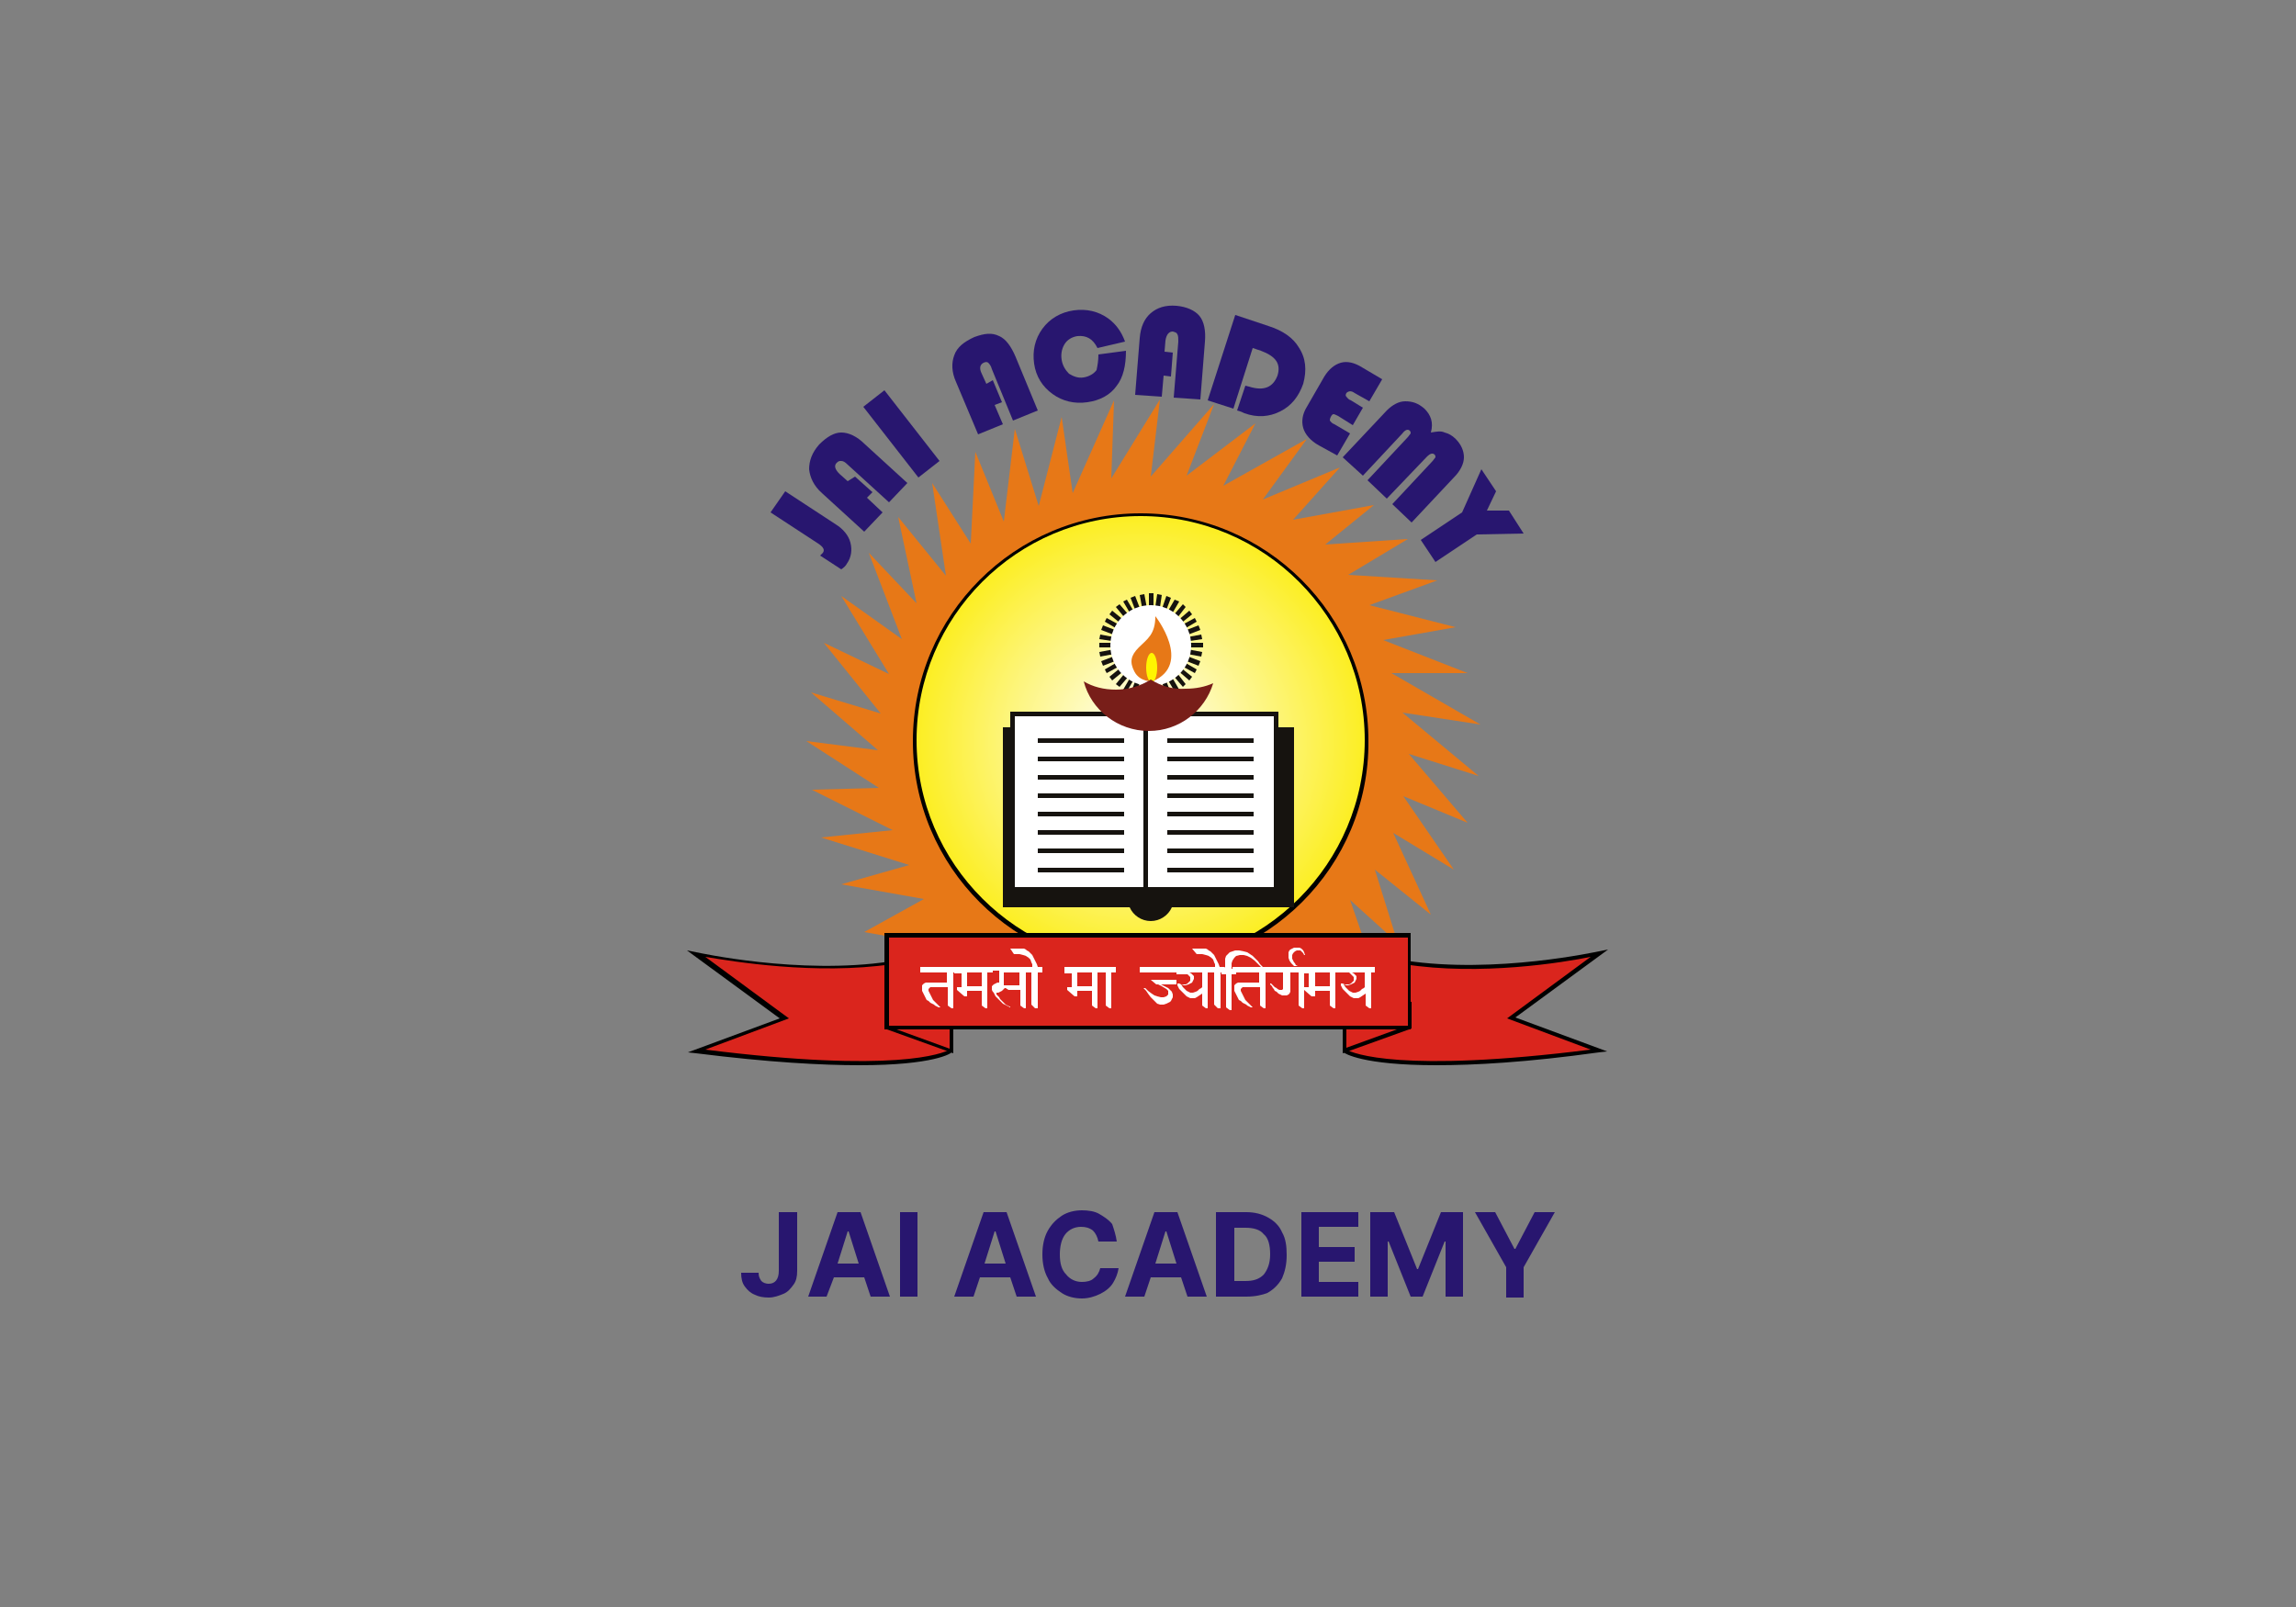 <?xml version="1.0" encoding="utf-8"?>
<!-- Generator: Adobe Illustrator 21.0.0, SVG Export Plug-In . SVG Version: 6.00 Build 0)  -->
<svg version="1.1" id="Layer_1" xmlns="http://www.w3.org/2000/svg" xmlns:xlink="http://www.w3.org/1999/xlink" x="0px" y="0px"
	 viewBox="0 0 250 175" style="enable-background:new 0 0 250 175;" xml:space="preserve">
<rect x="0" y="0" width="250" height="175" fill="#808080" stroke="none"/>
<style type="text/css">
	.st0{fill:#28166F;}
	.st1{fill:#E77817;}
	.st2{fill:url(#SVGID_1_);}
	.st3{fill:#16130F;}
	.st4{fill:#FFFFFF;}
	.st5{fill:#FFF500;}
	.st6{fill:#781E19;}
	.st7{fill:#DA251D;}
</style>
<g>
	<path class="st0" d="M84.9,132h1.9v6.4c0,0.6-0.1,1.1-0.4,1.5c-0.3,0.4-0.6,0.8-1.1,1c-0.5,0.2-1,0.4-1.6,0.4
		c-0.6,0-1.1-0.1-1.5-0.3c-0.5-0.2-0.8-0.5-1.1-0.9c-0.3-0.4-0.4-0.9-0.4-1.5h1.9c0,0.4,0.1,0.6,0.3,0.9c0.2,0.2,0.5,0.3,0.8,0.3
		c0.7,0,1.1-0.5,1.1-1.4V132z"/>
	<path class="st0" d="M90,141.2H88l3.2-9.2h2.5l3.2,9.2h-2.1l-0.7-2.1h-3.3L90,141.2z M91.2,137.6h2.3l-1.1-3.5h-0.1L91.2,137.6z"/>
	<path class="st0" d="M99.9,132v9.2h-1.9V132H99.9z"/>
	<path class="st0" d="M106,141.2h-2.1l3.2-9.2h2.5l3.2,9.2h-2.1l-0.7-2.1h-3.3L106,141.2z M107.2,137.6h2.3l-1.1-3.5h-0.1
		L107.2,137.6z"/>
	<path class="st0" d="M121.6,135.2h-2c-0.1-0.5-0.3-0.9-0.6-1.2c-0.4-0.3-0.8-0.4-1.3-0.4c-0.7,0-1.3,0.3-1.7,0.8
		c-0.4,0.5-0.6,1.3-0.6,2.2c0,1,0.2,1.7,0.7,2.2c0.4,0.5,1,0.8,1.7,0.8c0.5,0,1-0.1,1.3-0.4c0.4-0.3,0.6-0.7,0.7-1.1l2,0
		c-0.1,0.6-0.3,1.1-0.6,1.6c-0.3,0.5-0.8,0.9-1.4,1.2c-0.6,0.3-1.3,0.5-2,0.5c-0.8,0-1.6-0.2-2.2-0.6c-0.6-0.4-1.2-0.9-1.5-1.6
		c-0.4-0.7-0.6-1.6-0.6-2.6c0-1,0.2-1.9,0.6-2.6c0.4-0.7,0.9-1.2,1.5-1.6c0.6-0.4,1.4-0.6,2.2-0.6c0.7,0,1.4,0.1,1.9,0.4
		s1,0.6,1.4,1.1C121.3,133.9,121.5,134.5,121.6,135.2z"/>
	<path class="st0" d="M124.6,141.2h-2.1l3.2-9.2h2.5l3.2,9.2h-2.1l-0.7-2.1h-3.3L124.6,141.2z M125.8,137.6h2.3l-1.1-3.5h-0.1
		L125.8,137.6z"/>
	<path class="st0" d="M135.7,141.2h-3.3V132h3.3c0.9,0,1.7,0.2,2.4,0.6c0.7,0.4,1.2,0.9,1.5,1.6c0.4,0.7,0.5,1.5,0.5,2.5
		c0,1-0.2,1.8-0.5,2.5c-0.4,0.7-0.9,1.2-1.6,1.6C137.5,141,136.7,141.2,135.7,141.2z M134.4,139.5h1.2c0.9,0,1.5-0.2,2-0.7
		c0.4-0.5,0.7-1.2,0.7-2.2c0-1-0.2-1.8-0.7-2.2c-0.4-0.5-1.1-0.7-2-0.7h-1.2V139.5z"/>
	<path class="st0" d="M141.7,141.2V132h6.2v1.6h-4.3v2.2h3.9v1.6h-3.9v2.2h4.3v1.6H141.7z"/>
	<path class="st0" d="M149.4,132h2.4l2.5,6.2h0.1l2.5-6.2h2.4v9.2h-1.9v-6h-0.1l-2.4,6h-1.3l-2.4-6h-0.1v6h-1.9V132z"/>
	<path class="st0" d="M160.6,132h2.2l2.1,4h0.1l2.1-4h2.2l-3.4,6v3.3H164V138L160.6,132z"/>
</g>
<g>
	<polygon class="st1" points="115.6,45.4 113.1,55.1 110.5,46.7 109.3,56.8 106.2,49.2 105.7,59.2 101.5,52.6 103,62.7 97.8,56.3 
		99.8,65.7 94.6,60.2 98.2,69.6 91.6,64.9 96.8,73.4 89.7,70 95.9,77.7 88.3,75.4 95.6,81.7 87.8,80.7 95.7,85.8 88.4,86 97.2,90.4 
		89.4,91.2 99,94.2 91.6,96.3 100.6,97.9 94.1,101.5 102.5,103 148.8,103.2 147,98 152.2,102.7 149.7,94.7 155.8,99.6 151.7,90.7 
		158.3,94.7 152.8,86.7 159.8,89.6 153.4,82.1 161,84.5 152.7,77.6 161.2,78.9 151.5,73.3 159.8,73.3 150.6,69.7 158.5,68.3 
		149.1,65.9 156.5,63.2 146.8,62.6 153.3,58.7 144.3,59.3 149.6,55 140.8,56.6 145.9,50.9 137.5,54.4 142.3,47.8 133.2,52.9 
		136.7,46.1 129.2,51.8 132.2,44 125.3,51.9 126.3,43.5 121,52.1 121.3,43.6 116.8,53.7 	"/>
	<radialGradient id="SVGID_1_" cx="124.213" cy="80.655" r="24.628" gradientUnits="userSpaceOnUse">
		<stop  offset="0" style="stop-color:#FFFFFF"/>
		<stop  offset="1" style="stop-color:#FCEE21"/>
	</radialGradient>
	<circle class="st2" cx="124.2" cy="80.7" r="24.6"/>
	<path d="M124.2,105.5c-13.7,0-24.8-11.1-24.8-24.8c0-13.7,11.1-24.8,24.8-24.8c13.7,0,24.8,11.1,24.8,24.8
		C149.1,94.4,137.9,105.5,124.2,105.5z M124.2,56.2c-13.5,0-24.4,11-24.4,24.4c0,13.5,11,24.4,24.4,24.4c13.5,0,24.4-11,24.4-24.4
		C148.6,67.2,137.7,56.2,124.2,56.2z"/>
	<path class="st3" d="M140.9,79.2h-31.7v19.6h13.8c0.4,0.9,1.3,1.5,2.3,1.5s1.9-0.6,2.3-1.5h13.3V79.2z"/>
	<rect x="110.3" y="77.7" class="st4" width="28.7" height="19.1"/>
	<path class="st3" d="M139.2,97.1H110V77.5h29.2V97.1z M110.5,96.6h28.2V78h-28.2V96.6z"/>
	<g>
		<rect x="124.5" y="79.3" class="st3" width="0.5" height="17.8"/>
	</g>
	<g>
		<polygon class="st3" points="131,70 128.2,70 130.9,69.6 130.8,69.1 128.1,69.6 130.7,68.6 130.5,68.1 127.9,69.1 130.3,67.7 
			130.1,67.3 127.7,68.6 129.8,66.9 129.5,66.5 127.4,68.3 129.1,66.1 128.8,65.8 127,67.9 128.4,65.5 127.9,65.3 126.5,67.7 
			127.5,65.1 127,64.9 126.1,67.5 126.5,64.8 126,64.7 125.6,67.4 125.6,64.6 125.1,64.6 125.1,67.4 124.6,64.7 124.1,64.8 
			124.6,67.5 123.6,64.9 123.1,65.1 124.1,67.7 122.7,65.3 122.3,65.5 123.7,67.9 121.9,65.8 121.5,66.1 123.3,68.3 121.1,66.5 
			120.8,66.9 122.9,68.6 120.5,67.3 120.3,67.7 122.7,69.1 120.1,68.1 119.9,68.6 122.5,69.6 119.8,69.1 119.7,69.6 122.4,70 
			119.7,70 119.7,70.5 122.4,70.5 119.7,71 119.8,71.5 122.5,71 119.9,72 120.1,72.5 122.7,71.5 120.3,72.9 120.5,73.3 122.9,72 
			120.8,73.7 121.1,74.1 123.3,72.3 121.5,74.5 121.9,74.8 123.7,72.7 122.3,75.1 122.7,75.3 124.1,72.9 123.1,75.5 123.6,75.7 
			124.6,73.1 124.1,75.8 124.6,75.9 125.1,73.2 125.1,76 125.6,76 125.6,73.2 126,75.9 126.5,75.8 126.1,73.1 127,75.7 127.5,75.5 
			126.5,72.9 127.9,75.3 128.4,75.1 127,72.7 128.8,74.8 129.1,74.5 127.4,72.3 129.5,74.1 129.8,73.7 127.7,72 130.1,73.3 
			130.3,72.9 127.9,71.5 130.5,72.5 130.7,72 128.1,71 130.8,71.5 130.9,71 128.2,70.5 131,70.5 		"/>
		<circle class="st4" cx="125.3" cy="70.3" r="4.4"/>
		<path class="st1" d="M125.8,67.1c0,0,4.1,5.2-0.3,7.1c0,0-1.4,0.1-2-1.1c-0.5-1-0.4-1.7,0.5-2.6C124.9,69.6,125.8,69.1,125.8,67.1
			z"/>
		<ellipse class="st5" cx="125.4" cy="72.7" rx="0.6" ry="1.6"/>
		<path class="st6" d="M125.3,74c-1.1,0.7-2.4,1.1-3.8,1.1c-1.3,0-2.5-0.3-3.5-0.9c0.8,3.1,3.7,5.4,7.1,5.4c3.3,0,6.1-2.2,7-5.2
			c-0.9,0.4-1.9,0.6-3,0.6C127.7,75.1,126.4,74.7,125.3,74z"/>
	</g>
	<g>
		<rect x="113" y="80.4" class="st3" width="9.4" height="0.5"/>
		<rect x="113" y="82.4" class="st3" width="9.4" height="0.5"/>
		<rect x="113" y="84.4" class="st3" width="9.4" height="0.5"/>
		<rect x="113" y="86.4" class="st3" width="9.4" height="0.5"/>
		<rect x="113" y="88.4" class="st3" width="9.4" height="0.5"/>
		<rect x="113" y="90.4" class="st3" width="9.4" height="0.5"/>
		<rect x="113" y="92.4" class="st3" width="9.4" height="0.5"/>
		<rect x="113" y="94.5" class="st3" width="9.4" height="0.5"/>
		<rect x="127.1" y="80.4" class="st3" width="9.4" height="0.5"/>
		<rect x="127.1" y="82.4" class="st3" width="9.4" height="0.5"/>
		<rect x="127.1" y="84.4" class="st3" width="9.4" height="0.5"/>
		<rect x="127.1" y="86.4" class="st3" width="9.4" height="0.5"/>
		<rect x="127.1" y="88.4" class="st3" width="9.4" height="0.5"/>
		<rect x="127.1" y="90.4" class="st3" width="9.4" height="0.5"/>
		<rect x="127.1" y="92.4" class="st3" width="9.4" height="0.5"/>
		<rect x="127.1" y="94.5" class="st3" width="9.4" height="0.5"/>
	</g>
	<g>
		<g>
			<g>
				<path class="st7" d="M103.6,114.4c0,0-4,3-27.7,0l9.6-3.5l-9.6-7.1c0,0,11.1,2.5,21.2,1h2.5l4,1V114.4z"/>
				<path d="M93.6,116c-4.1,0-9.8-0.3-17.8-1.3l-0.9-0.1l10-3.7l-10.1-7.4l1,0.2c0.1,0,11.2,2.5,21.1,1l0,0l2.6,0l4.2,1v8.8
					l-0.1,0.1C103.6,114.7,101.7,116,93.6,116z M76.8,114.3c20.7,2.6,25.9,0.4,26.6,0V106l-3.8-1h-2.5c-8.3,1.2-17.3-0.3-20.3-0.8
					l9.1,6.7L76.8,114.3z"/>
			</g>
			<g>
				<polygon class="st7" points="103.6,114.4 103.5,114.4 96.5,111.9 96.5,109.4 103.6,108.9 				"/>
				<path d="M103.8,114.7l-7.5-2.7v-2.9l7.5-0.5V114.7z M96.8,111.8l6.6,2.4v-5l-6.6,0.5V111.8z"/>
			</g>
		</g>
		<g>
			<g>
				<path class="st7" d="M146.4,114.4c0,0,4,3,27.7,0l-9.6-3.5l9.6-7.1c0,0-11.1,2.5-21.2,1h-2.5l-4,1V114.4z"/>
				<path d="M156.4,116c-8.1,0-10-1.3-10.1-1.4l-0.1-0.1v-8.8l4.2-1.1l2.6,0c9.9,1.5,21-1,21.1-1l1-0.2l-10.1,7.4l10,3.7l-0.9,0.1
					C166.2,115.7,160.5,116,156.4,116z M146.6,114.3c0.7,0.4,5.9,2.6,26.6,0l-9.1-3.4l9.1-6.7c-2.9,0.6-12,2.1-20.3,0.8h-2.5l-3.8,1
					V114.3z"/>
			</g>
			<g>
				<polygon class="st7" points="146.4,114.4 146.5,114.4 153.5,111.9 153.5,109.4 146.4,108.9 				"/>
				<path d="M146.2,114.7v-6.1l7.5,0.5v2.9L146.2,114.7z M146.6,109.1v5l6.6-2.4v-2.2L146.6,109.1z"/>
			</g>
		</g>
		<g>
			<rect x="96.5" y="101.8" class="st7" width="56.9" height="10.1"/>
			<path d="M153.7,112.1H96.3v-10.5h57.3V112.1z M96.8,111.7h56.5v-9.6H96.8V111.7z"/>
		</g>
	</g>
	<g>
		<path class="st4" d="M100.3,105.3l4,0v0.6h-0.5v3.9h-0.2l-0.4-0.3v-2h-1.7l-0.2,0l-0.1,0.1l-0.1,0.1l0,0.2l0.1,0.2l0.1,0.2
			l0.1,0.2l0.1,0.2l0.1,0.2l0.2,0.2l0.2,0.2l0.2,0.2l0.2,0.2l-0.2,0l-0.2-0.1l-0.2-0.1l-0.1-0.1l-0.2-0.1l-0.2-0.1l-0.2-0.2
			l-0.2-0.1l-0.1-0.2l-0.1-0.2l-0.1-0.2l-0.1-0.2l-0.1-0.2l0-0.2v-0.2l0-0.2l0.1-0.1l0.1-0.1l0.2-0.1l0.2,0l0.3,0h1.8v-1.1h-2.9
			V105.3z"/>
		<path class="st4" d="M103.9,105.3l4.2,0l0,0.6h-0.6v3.9h-0.2l-0.4-0.3v-1.6h-1.6v0.6H105l-0.8-0.7v-0.3h0.5v-1.5h-0.8V105.3z
			 M105.3,105.9v1.5h1.6v-1.5H105.3z"/>
		<path class="st4" d="M107.8,105.3h4.3v0.6l-0.4,0v3.9h-0.2l-0.4-0.3v-1.7l-1.3,0l-0.3-0.2h-0.1l-0.1,0.1l-0.1,0.1l-0.1,0.1
			l-0.2,0.1l-0.2,0.1l-0.2,0l0,0.1l0,0.1l0.1,0.1l0.1,0.1l0.1,0.1l0.1,0.2l0.1,0.1l0.1,0.1l0.1,0.1l0.1,0.1l0.1,0.1l0.1,0.1l0.2,0.1
			l0.2,0.1h0.1v0.1H110l-0.2-0.1l-0.2-0.1l-0.2-0.1l-0.2-0.1l-0.2-0.2l-0.2-0.2l-0.2-0.2l-0.2-0.2l-0.1-0.2l-0.1-0.2l-0.1-0.1
			l-0.1-0.2v-0.2l0-0.2l0.1-0.1l0.1-0.1l0.2-0.1l0.2-0.1h0.2l0-1.3h-0.9V105.3z M109.3,105.9v1.4l1.7,0v-1.4H109.3z"/>
		<path class="st4" d="M110,103.3l1.1,0l0.4,0l0.2,0.1l0.1,0.1l0.2,0.1l0.2,0.2l0.2,0.2l0.1,0.2l0.1,0.2l0.1,0.2l0.1,0.2l0.1,0.2
			l0.1,0.3h0.5v0.6H113v3.9h-0.3l-0.4-0.4v-3.5h-0.5v-0.6h0.6l0-0.3l-0.1-0.2l-0.1-0.3l-0.2-0.2l-0.3-0.2l-0.3-0.1l-0.4-0.1h-0.6
			L110,103.3z"/>
		<path class="st4" d="M115.9,105.3l4.2,0l0,0.6h-0.6v3.9h-0.2l-0.4-0.3v-1.6h-1.6v0.6H117l-0.8-0.7v-0.3h0.5v-1.5h-0.8V105.3z
			 M117.3,105.9v1.5h1.6v-1.5H117.3z"/>
		<path class="st4" d="M119.8,105.3h1.7v0.6H121v3.9h-0.2l-0.4-0.3v-3.6h-0.6V105.3z"/>
		<path class="st4" d="M124.1,105.3h4.1v0.6h-4.1V105.3z M125.3,106.7h2.8v0.5h-1.7l0.4,0.2l0.4,0.2l0.2,0.2l0.2,0.2l0.1,0.3v0.3
			l-0.1,0.2l-0.1,0.2l-0.1,0.1l-0.2,0.1l-0.2,0.1l-0.3,0.1h-0.4l-0.3-0.1l-0.2-0.2l-0.2-0.2l-0.3-0.3l-0.3-0.4l-0.2-0.3l-0.3-0.3
			h0.2l0.3,0.3l0.4,0.3l0.3,0.2l0.3,0.1l0.4,0.1h0.3l0.3-0.1l0.2-0.2l0-0.4l-0.2-0.2l-0.5-0.3l-0.4-0.2l-0.2,0L125.3,106.7z"/>
		<path class="st4" d="M127.9,105.3h4v0.6h-0.4v3.9h-0.2l-0.4-0.3v-1.3l-0.3,0.2l-0.3,0.2l-0.2,0.1l-0.3,0l-0.2,0l-0.2-0.1l-0.2-0.1
			l-0.2-0.2l-0.2-0.2l-0.2-0.2l-0.2-0.2l-0.1-0.2l-0.1-0.2l0-0.2l0.2,0l0.2,0.1l0.2,0h0.2l0.1,0l0.2-0.1l0.1-0.1l0.1-0.1l0.1-0.1
			l0-0.2l0-0.2l-0.1-0.1l-0.1-0.1l-0.1-0.1l-0.2,0h-1V105.3z M129.5,105.9L129.5,105.9l0.2,0.1l0.1,0.1l0.1,0.1l0.1,0.1l0,0.2l0,0.1
			l-0.1,0.2l-0.1,0.2l-0.2,0.1l-0.2,0.1l-0.3,0.1h-0.2l-0.3-0.1l0.2,0.3l0.2,0.2l0.2,0.2l0.2,0.1l0.2,0.1h0.3l0.3-0.1l0.2-0.1
			l0.2-0.2l0.2-0.1l0.1-0.1v-1.6H129.5z"/>
		<path class="st4" d="M129.8,103.3l1.1,0l0.4,0l0.2,0.1l0.1,0.1l0.2,0.1l0.2,0.2l0.2,0.2l0.1,0.2l0.1,0.2l0.1,0.2l0.1,0.2l0.1,0.2
			l0.1,0.3h0.5v0.6h-0.4v3.9h-0.3l-0.4-0.4v-3.5h-0.5v-0.6h0.6l0-0.3l-0.1-0.2l-0.1-0.3l-0.2-0.2l-0.3-0.2l-0.3-0.1l-0.4-0.1h-0.6
			L129.8,103.3z"/>
		<path class="st4" d="M133.4,105.3v-0.6l0-0.3l0.1-0.3l0.2-0.2l0.2-0.2l0.3-0.1l0.3-0.1l0.4,0l0.5,0.1l0.4,0.1l0.3,0.2l0.3,0.2
			l0.3,0.3l0.3,0.3l0.2,0.3l0.2,0.2l0.2,0.2h-0.2l-0.2-0.2l-0.3-0.3l-0.3-0.3l-0.4-0.3l-0.4-0.2l-0.4-0.1l-0.4,0l-0.4,0.1l-0.2,0.2
			l-0.2,0.3l-0.1,0.3l0,0.6h0.5v0.6l-0.5,0v3.9h-0.2l-0.4-0.3v-3.6l-0.5,0v-0.6L133.4,105.3z"/>
		<path class="st4" d="M134.3,105.3l4,0v0.6h-0.5v3.9h-0.2l-0.4-0.3v-2h-1.7l-0.2,0l-0.1,0.1l-0.1,0.1l0,0.2l0.1,0.2l0.1,0.2
			l0.1,0.2l0.1,0.2l0.1,0.2l0.2,0.2l0.2,0.2l0.2,0.2l0.2,0.2l-0.2,0l-0.2-0.1l-0.2-0.1l-0.1-0.1l-0.2-0.1l-0.2-0.1l-0.2-0.2
			l-0.2-0.1l-0.1-0.2l-0.1-0.2l-0.1-0.2l-0.1-0.2l-0.1-0.2l0-0.2v-0.2l0-0.2l0.1-0.1l0.1-0.1l0.2-0.1l0.2,0l0.3,0h1.8v-1.1h-2.9
			V105.3z"/>
		<path class="st4" d="M138,105.3h4.4v0.6H142v3.9h-0.2l-0.4-0.3v-3.6h-0.9v1.7l0,0.4l-0.1,0.2l-0.1,0.1l-0.2,0.1l-0.2,0l-0.3,0
			l-0.2-0.1l-0.2-0.1L139,108l-0.2-0.1l-0.1-0.2l-0.1-0.1l-0.1-0.2l-0.1-0.1l-0.1-0.1l0-0.1l0.1,0l0.1,0.1l0.1,0.1l0.2,0.2l0.2,0.1
			l0.1,0.1l0.2,0.1l0.2,0l0.1,0l0.1-0.1l0-0.1v-1.7H138V105.3z"/>
		<path class="st4" d="M141.2,103.2h0.3l0.2,0.1l0.2,0.2l0.1,0.2l0.1,0.3h-0.1l-0.1-0.2l-0.2-0.2l-0.1-0.1l-0.2,0l-0.2,0l-0.2,0.1
			l-0.1,0.1l-0.1,0.1l-0.1,0.2l0,0.2l0,0.2l0.1,0.2l0.1,0.2l0.1,0.1l0.1,0.2l0.2,0.1h-0.4l-0.3-0.3l-0.2-0.3l-0.1-0.3l0-0.3l0-0.3
			l0.1-0.2l0.1-0.1l0.2-0.1l0.2-0.1L141.2,103.2z"/>
		<path class="st4" d="M141.8,105.3l4.2,0l0,0.6h-0.6v3.9h-0.2l-0.4-0.3v-1.6h-1.6v0.6h-0.4l-0.8-0.7v-0.3h0.5v-1.5h-0.8V105.3z
			 M143.2,105.9v1.5h1.6v-1.5H143.2z"/>
		<path class="st4" d="M145.7,105.3h4v0.6h-0.4v3.9h-0.2l-0.4-0.3v-1.3l-0.3,0.2l-0.3,0.2l-0.2,0.1l-0.3,0l-0.2,0l-0.2-0.1l-0.2-0.1
			l-0.2-0.2l-0.2-0.2l-0.2-0.2l-0.2-0.2l-0.1-0.2l-0.1-0.2l0-0.2l0.2,0l0.2,0.1l0.2,0h0.2l0.1,0l0.2-0.1l0.1-0.1l0.1-0.1l0.1-0.1
			l0-0.2l0-0.2l-0.1-0.1L147,106l-0.1-0.1l-0.2,0h-1V105.3z M147.2,105.9L147.2,105.9l0.2,0.1l0.1,0.1l0.1,0.1l0.1,0.1l0,0.2l0,0.1
			l-0.1,0.2l-0.1,0.2l-0.2,0.1l-0.2,0.1l-0.3,0.1h-0.2l-0.3-0.1l0.2,0.3l0.2,0.2l0.2,0.2l0.2,0.1l0.2,0.1h0.3l0.3-0.1l0.2-0.1
			l0.2-0.2l0.2-0.1l0.1-0.1v-1.6H147.2z"/>
	</g>
	<g>
		<path class="st0" d="M85.5,53.5l5.5,3.6c0.8,0.5,1.4,1.2,1.6,2c0.2,0.8,0.1,1.6-0.4,2.3c-0.1,0.2-0.3,0.4-0.6,0.6l-2.3-1.5
			c0.1-0.1,0.2-0.2,0.3-0.3c0.2-0.3,0.1-0.6-0.5-1l-5.2-3.4L85.5,53.5z"/>
		<path class="st0" d="M93.1,51.9l1.9,1.7l-0.6,0.6l1.7,1.6l-2,2.1l-4.6-4.2c-0.9-0.8-1.3-1.7-1.4-2.6c0-0.9,0.3-1.8,1.1-2.7
			c0.8-0.8,1.6-1.3,2.4-1.3c0.8,0,1.7,0.4,2.6,1.3l4.6,4.2l-2,2.1l-4.5-4.1c-0.3-0.3-0.5-0.4-0.7-0.4c-0.2,0-0.3,0-0.5,0.2
			c-0.3,0.3-0.2,0.7,0.3,1.2l0.9,0.8L93.1,51.9z"/>
		<path class="st0" d="M96.3,42.5l6,7.7l-2.3,1.8l-6-7.7L96.3,42.5z"/>
		<path class="st0" d="M108.1,41.4l1,2.4l-0.8,0.3l0.9,2.1l-2.7,1.1l-2.4-5.7c-0.5-1.1-0.5-2.1-0.2-2.9c0.3-0.9,1.1-1.5,2.2-2
			c1.1-0.4,1.9-0.5,2.7-0.1c0.7,0.3,1.3,1.1,1.8,2.3l2.4,5.8l-2.7,1.1l-2.3-5.6c-0.1-0.4-0.3-0.6-0.4-0.7c-0.1-0.1-0.3-0.1-0.5,0
			c-0.4,0.2-0.5,0.6-0.2,1.2l0.5,1.1L108.1,41.4z"/>
		<path class="st0" d="M119.6,38.6l3-0.4c0,1.6-0.3,2.9-1,3.8c-0.7,1-1.8,1.6-3.2,1.8c-1.4,0.2-2.7-0.1-3.8-0.9
			c-1.1-0.8-1.8-1.9-2-3.3c-0.2-1.4,0.1-2.7,0.9-3.8c0.8-1.1,2-1.8,3.4-2c1.4-0.2,2.7,0.1,3.8,0.9c0.8,0.6,1.4,1.4,1.8,2.5l-3,0.7
			c-0.5-1-1.2-1.4-2.2-1.3c-0.6,0.1-1.1,0.4-1.4,0.9c-0.3,0.5-0.4,1.1-0.3,1.7c0.1,0.6,0.4,1.1,0.8,1.5c0.5,0.3,1,0.5,1.6,0.4
			c0.6-0.1,1.1-0.4,1.4-0.8C119.5,39.8,119.6,39.3,119.6,38.6z"/>
		<path class="st0" d="M127.7,38.4l-0.2,2.6l-0.8-0.1l-0.2,2.3l-2.9-0.2l0.5-6.2c0.1-1.2,0.5-2.1,1.2-2.7c0.7-0.6,1.6-0.9,2.8-0.8
			c1.1,0.1,2,0.5,2.5,1.1c0.5,0.6,0.7,1.6,0.6,2.8l-0.5,6.3l-2.9-0.2l0.5-6.1c0-0.4,0-0.6-0.1-0.8c-0.1-0.2-0.2-0.2-0.5-0.3
			c-0.4,0-0.7,0.3-0.8,1l-0.1,1.2L127.7,38.4z"/>
		<path class="st0" d="M136.4,37.9l-2.1,6.6l-2.8-0.9l3-9.3l3.6,1.2c1.6,0.5,2.7,1.3,3.3,2.3c0.8,1.2,0.9,2.5,0.5,4
			c-0.5,1.4-1.3,2.4-2.5,3c-1.2,0.6-2.5,0.7-3.9,0.2c-0.2-0.1-0.4-0.2-0.8-0.3l0.9-2.7l0.4,0.1c1.6,0.5,2.6,0.1,3.1-1.2
			c0.4-1.3-0.2-2.1-1.8-2.7L136.4,37.9z"/>
		<path class="st0" d="M148.4,44.4l-1.1,1.9l-1.6-1c-0.2-0.1-0.4-0.2-0.5-0.2c-0.1,0-0.2,0.1-0.3,0.3c-0.1,0.2-0.1,0.3-0.1,0.4
			c0.1,0.1,0.2,0.3,0.5,0.4l1.7,1l-1.4,2.4l-2-1.1c-0.9-0.5-1.5-1.2-1.7-1.9c-0.2-0.7-0.1-1.5,0.4-2.3l1.9-3.3
			c0.5-0.8,1.1-1.3,1.8-1.5c0.7-0.2,1.5,0,2.3,0.5l2.2,1.3l-1.4,2.4l-1.6-0.9c-0.4-0.3-0.7-0.2-0.9,0c-0.1,0.2-0.1,0.3,0,0.4
			c0.1,0.1,0.2,0.3,0.5,0.4L148.4,44.4z"/>
		<path class="st0" d="M146.2,49.8l4.8-5.1c0.6-0.6,1.3-1,2-1c0.8,0,1.4,0.2,2.1,0.8c0.7,0.7,1,1.5,0.7,2.6c0.6-0.1,1.1-0.2,1.5,0
			c0.4,0.1,0.8,0.3,1.2,0.7c0.6,0.6,0.9,1.3,0.9,2c0,0.7-0.4,1.5-1.1,2.2l-4.6,4.9l-2.1-2l4.3-4.6c0.2-0.2,0.3-0.4,0.4-0.5
			c0-0.1,0-0.2-0.1-0.3c-0.2-0.2-0.5-0.1-0.8,0.2l-4.4,4.6l-2.1-2l4.3-4.6c0.2-0.2,0.3-0.4,0.4-0.5c0-0.1,0-0.2-0.1-0.3
			c-0.2-0.2-0.5-0.1-0.8,0.3l-4.3,4.6L146.2,49.8z"/>
		<path class="st0" d="M165.9,58.1l-5.1,0.1l-4.5,3l-1.6-2.4l4.5-3l2.1-4.7l1.6,2.4l-1,2.1l2.4,0L165.9,58.1z"/>
	</g>
</g>
</svg>
